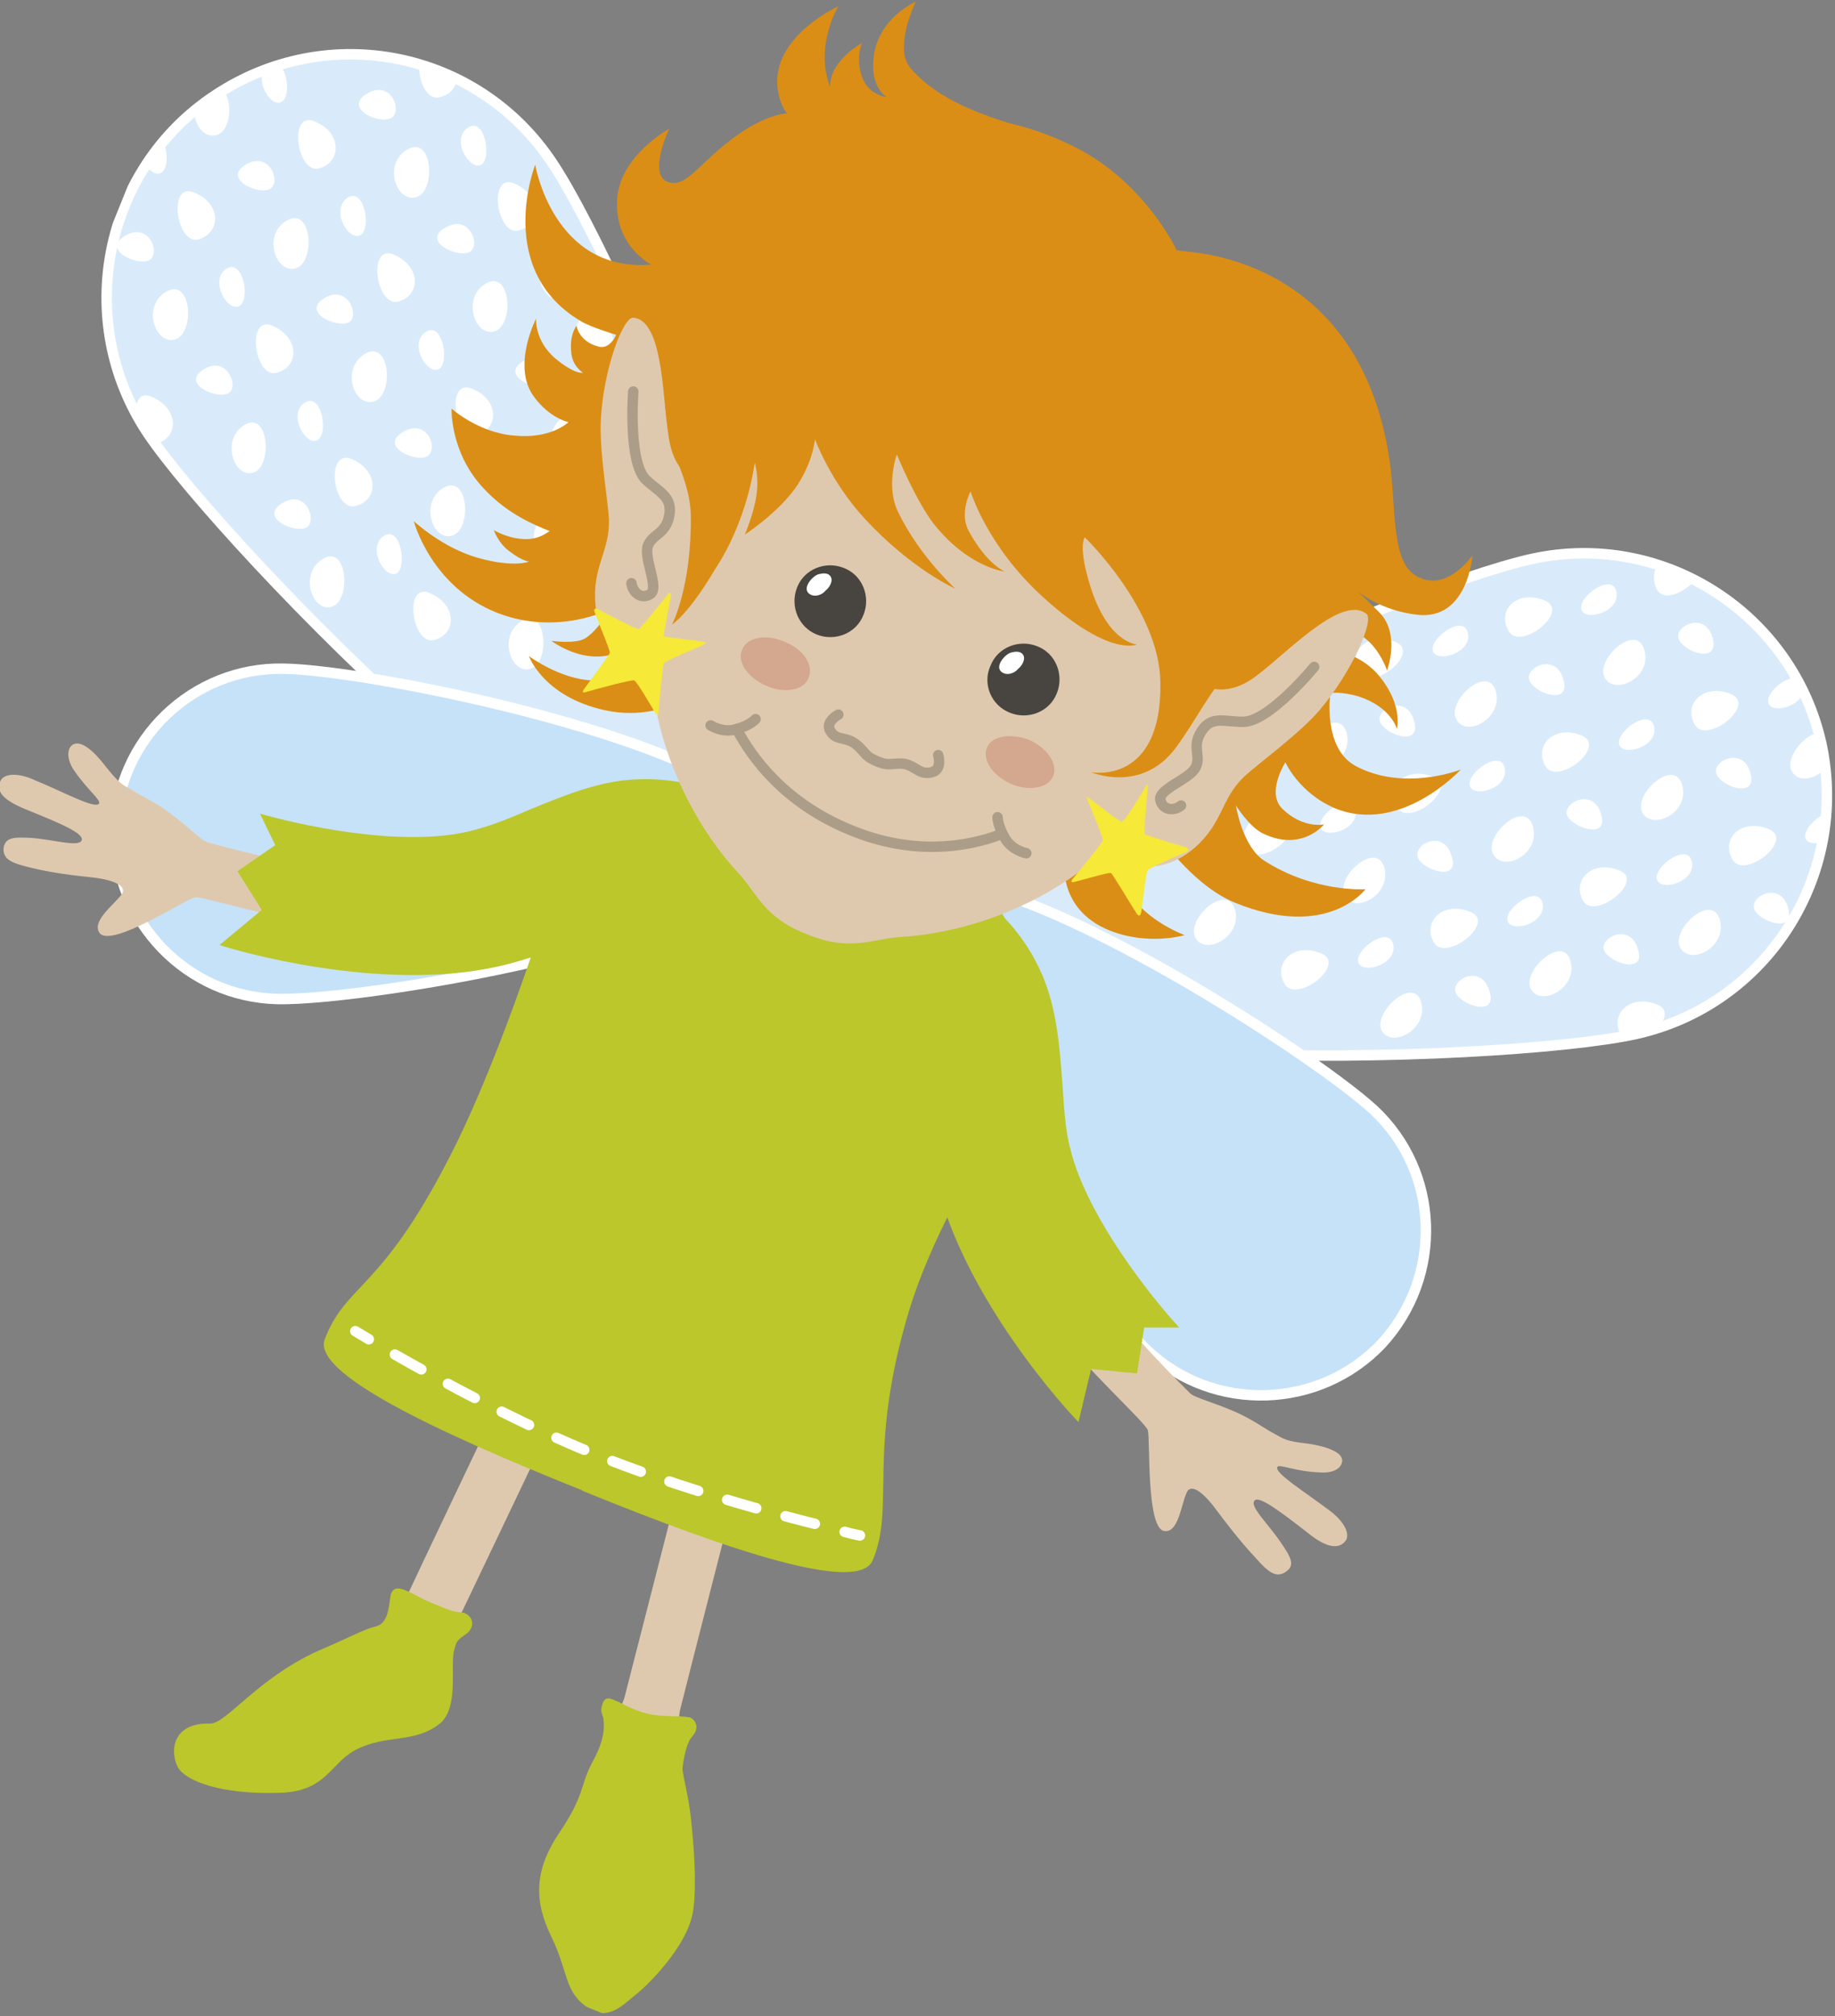 <?xml version="1.0" encoding="utf-8"?>
<!-- Generator: Adobe Illustrator 19.1.0, SVG Export Plug-In . SVG Version: 6.00 Build 0)  -->
<svg version="1.1" id="Ebene_1" xmlns="http://www.w3.org/2000/svg" xmlns:xlink="http://www.w3.org/1999/xlink" x="0px" y="0px"
	 viewBox="0 0 204 224" width="204" height="224" style="enable-background:new 0 0 204 224;" xml:space="preserve">
<rect x="0" y="0" width="204" height="224" fill="#808080" stroke="none"/>
<style type="text/css">
	.st0{clip-path:url(#SVGID_2_);fill:#D9EBFA;}
	.st1{clip-path:url(#SVGID_2_);fill:none;stroke:#FFFFFF;stroke-width:1.161;stroke-miterlimit:10;}
	.st2{clip-path:url(#SVGID_2_);fill:#FFFFFF;}
	.st3{clip-path:url(#SVGID_2_);fill:#C6E2F8;}
	.st4{clip-path:url(#SVGID_2_);fill:#DB8E15;}
	.st5{clip-path:url(#SVGID_2_);fill:#DFC9AE;}
	.st6{clip-path:url(#SVGID_2_);fill:#BBC72B;}
	.st7{clip-path:url(#SVGID_2_);fill:none;stroke:#FFFFFF;stroke-width:1.161;stroke-linecap:round;stroke-linejoin:round;}
	
		.st8{clip-path:url(#SVGID_2_);fill:none;stroke:#FFFFFF;stroke-width:1.161;stroke-linecap:round;stroke-linejoin:round;stroke-dasharray:3.368,3.368;}
	.st9{clip-path:url(#SVGID_2_);fill:#484540;}
	
		.st10{clip-path:url(#SVGID_2_);fill:none;stroke:#AC9D89;stroke-width:1.161;stroke-linecap:round;stroke-linejoin:round;stroke-miterlimit:10;}
	.st11{clip-path:url(#SVGID_2_);fill:#D4A78F;}
	.st12{clip-path:url(#SVGID_2_);fill:#F6E937;}
</style>
<g>
	<defs>
		
			<rect id="SVGID_1_" x="-15.1" y="2.6" transform="matrix(-0.927 -0.375 0.375 -0.927 124.349 249.707)" width="203.1" height="220.4"/>
	</defs>
	<clipPath id="SVGID_2_">
		<use xlink:href="#SVGID_1_"  style="overflow:visible;"/>
	</clipPath>
	<path class="st0" d="M16.4,48.1c8.3,12.4,55,60.7,67.4,52.4c12.4-8.3-14.1-70-22.4-82.4C53.1,5.6,36.4,2.3,23.9,10.6
		C11.5,18.8,8.1,35.6,16.4,48.1"/>
	<path class="st1" d="M16.4,48.1c8.3,12.4,55,60.7,67.4,52.4c12.4-8.3-14.1-70-22.4-82.4C53.1,5.6,36.4,2.3,23.9,10.6
		C11.5,18.8,8.1,35.6,16.4,48.1z"/>
	<path class="st2" d="M31.3,11.3c-1.1,0.7-2.8-2-2-3.6c0.6-0.2,1.1-0.4,1.7-0.6C32,8,32.3,10.8,31.3,11.3"/>
	<path class="st2" d="M24.1,15c-1.4,0.4-2.5-1.1-2.5-2.7c0.7-0.6,1.5-1.1,2.2-1.7c0.3-0.2,0.7-0.4,1-0.6
		C25.9,11.2,25.7,14.5,24.1,15"/>
	<path class="st2" d="M17.9,19.2c-0.5,0.3-1.2-0.1-1.7-0.9c0.6-0.9,1.2-1.8,1.9-2.6C18.7,16.9,18.7,18.8,17.9,19.2"/>
	<path class="st2" d="M48.9,10.8c-1.5,0.4-2.4-1.9-2.3-3.7c1.4,0.4,2.8,1,4.2,1.6C50.7,9.7,50.1,10.5,48.9,10.8"/>
	<path class="st2" d="M40.8,10.4c2.7-1.6,4,2,2.7,2.7C42.2,13.9,38.1,12,40.8,10.4"/>
	<path class="st2" d="M52,14.2c1.9-1.3,2.7,3.4,1.5,4.1C52.2,19,50.1,15.5,52,14.2"/>
	<path class="st2" d="M45.3,16.6c2.8-1.6,3.2,4.6,1,5.3C44.1,22.6,42.5,18.2,45.3,16.6"/>
	<path class="st2" d="M35.5,18.7C33,19.4,32,12.2,35,13.5C38,14.7,38,18,35.5,18.7"/>
	<path class="st2" d="M27.3,18.3c2.7-1.6,4,2,2.7,2.7C28.8,21.7,24.7,19.9,27.3,18.3"/>
	<path class="st2" d="M38.6,22c1.9-1.3,2.7,3.4,1.5,4.1C38.8,26.9,36.7,23.4,38.6,22"/>
	<path class="st2" d="M31.9,24.5c2.8-1.6,3.2,4.6,1,5.3C30.7,30.5,29.1,26.1,31.9,24.5"/>
	<path class="st2" d="M22.1,26.6c-2.5,0.7-3.5-6.5-0.5-5.2C24.6,22.6,24.6,25.8,22.1,26.6"/>
	<path class="st2" d="M13.9,26.2c2.7-1.6,4,2,2.7,2.7C15.4,29.6,11.2,27.8,13.9,26.2"/>
	<path class="st2" d="M26.6,34c-1.3,0.7-3.3-2.8-1.5-4.1C27,28.6,27.9,33.3,26.6,34"/>
	<path class="st2" d="M18.5,32.4c2.8-1.6,3.2,4.6,1,5.3C17.3,38.4,15.7,34,18.5,32.4"/>
	<path class="st2" d="M66,26.2c0.4,0.8,0.8,1.7,1.3,2.6C66.5,28.3,65.9,27.3,66,26.2"/>
	<path class="st2" d="M57.7,25.6c-2.5,0.7-3.5-6.5-0.5-5.2C60.2,21.7,60.2,24.9,57.7,25.6"/>
	<path class="st2" d="M49.5,25.3c2.7-1.6,4,2,2.7,2.7C50.9,28.7,46.8,26.8,49.5,25.3"/>
	<path class="st2" d="M60.7,29c1.9-1.3,2.7,3.4,1.5,4.1C60.9,33.9,58.8,30.3,60.7,29"/>
	<path class="st2" d="M54,31.5c2.8-1.6,3.2,4.6,1,5.3C52.8,37.5,51.3,33.1,54,31.5"/>
	<path class="st2" d="M44.3,33.5c-2.5,0.7-3.5-6.5-0.5-5.2C46.8,29.6,46.8,32.8,44.3,33.5"/>
	<path class="st2" d="M38.8,35.8c-1.3,0.7-5.4-1.1-2.7-2.7C38.7,31.6,40,35.1,38.8,35.8"/>
	<path class="st2" d="M47.3,36.9c1.9-1.3,2.7,3.4,1.5,4.1C47.5,41.7,45.4,38.2,47.3,36.9"/>
	<path class="st2" d="M40.6,39.3c2.8-1.6,3.2,4.6,1,5.3C39.4,45.3,37.8,41,40.6,39.3"/>
	<path class="st2" d="M30.3,36.2c3,1.3,3,4.5,0.5,5.2C28.3,42.2,27.3,34.9,30.3,36.2"/>
	<path class="st2" d="M25.4,43.7c-1.3,0.7-5.4-1.1-2.7-2.7C25.3,39.5,26.6,43,25.4,43.7"/>
	<path class="st2" d="M35.3,48.9c-1.3,0.7-3.3-2.8-1.5-4.1C35.7,43.4,36.6,48.1,35.3,48.9"/>
	<path class="st2" d="M28.2,52.5c-2.2,0.7-3.7-3.7-1-5.3C29.9,45.6,30.3,51.8,28.2,52.5"/>
	<path class="st2" d="M16.9,44.1c3,1.3,3,4.5,0.5,5.2c0,0-0.1,0-0.1,0c-0.3-0.4-0.6-0.9-0.9-1.3c-0.5-0.7-0.9-1.5-1.3-2.2
		C15.1,44.5,15.6,43.5,16.9,44.1"/>
	<path class="st2" d="M66.4,40.5c-2.5,0.7-3.5-6.5-0.5-5.2C68.9,36.5,68.9,39.7,66.4,40.5"/>
	<path class="st2" d="M58.2,40.1c2.7-1.6,4,2,2.7,2.7C59.6,43.5,55.5,41.7,58.2,40.1"/>
	<path class="st2" d="M62.7,46.3c2.8-1.6,3.2,4.6,1,5.3C61.5,52.3,60,47.9,62.7,46.3"/>
	<path class="st2" d="M53,48.4c-2.5,0.7-3.5-6.5-0.5-5.2C55.5,44.4,55.5,47.6,53,48.4"/>
	<path class="st2" d="M47.5,50.7c-1.3,0.7-5.4-1.1-2.7-2.7C47.5,46.4,48.8,49.9,47.5,50.7"/>
	<path class="st2" d="M57.5,55.8c-1.3,0.7-3.3-2.8-1.5-4.1C57.9,50.4,58.8,55.1,57.5,55.8"/>
	<path class="st2" d="M49.3,54.2c2.8-1.6,3.2,4.6,1,5.3C48.1,60.2,46.6,55.8,49.3,54.2"/>
	<path class="st2" d="M39.1,51c3,1.3,3,4.5,0.5,5.2C37,57,36.1,49.8,39.1,51"/>
	<path class="st2" d="M34.1,58.6c-1.3,0.7-5.4-1.1-2.7-2.7C34,54.3,35.3,57.8,34.1,58.6"/>
	<path class="st2" d="M44.1,63.7c-1.3,0.7-3.3-2.8-1.5-4.1C44.5,58.2,45.3,63,44.1,63.7"/>
	<path class="st2" d="M36.9,67.4c-2.2,0.7-3.7-3.7-1-5.3C38.6,60.4,39.1,66.7,36.9,67.4"/>
	<path class="st2" d="M61.7,63.2c-2.5,0.7-3.5-6.5-0.5-5.2C64.2,59.2,64.2,62.5,61.7,63.2"/>
	<path class="st2" d="M56.2,65.5c-1.3,0.7-5.4-1.1-2.7-2.7C56.2,61.2,57.5,64.8,56.2,65.5"/>
	<path class="st2" d="M59,74.3c-2.2,0.7-3.7-3.7-1-5.3C60.8,67.4,61.2,73.6,59,74.3"/>
	<path class="st2" d="M47.8,65.9c3,1.3,3,4.5,0.5,5.2C45.8,71.8,44.8,64.6,47.8,65.9"/>
	<path class="st2" d="M81.8,65.3c0.5,1.7,1,3.3,1.5,4.9C81.7,70,81,66.5,81.8,65.3"/>
	<path class="st3" d="M30.9,111c10.1,0.2,55.1-7.3,55.3-17.4c0.2-10.1-44.5-19.2-54.7-19.3c-10.1-0.2-18.5,7.9-18.7,18
		C12.7,102.4,20.8,110.8,30.9,111"/>
	<path class="st1" d="M30.9,111c10.1,0.2,55.1-7.3,55.3-17.4c0.2-10.1-44.5-19.2-54.7-19.3c-10.1-0.2-18.5,7.9-18.7,18
		C12.7,102.4,20.8,110.8,30.9,111z"/>
	<path class="st0" d="M181.8,114.9c-14.6,3.2-81.7,5.5-84.9-9.1c-3.2-14.6,58.8-40.5,73.4-43.7c14.6-3.2,29,6.1,32.2,20.6
		C205.6,97.3,196.4,111.7,181.8,114.9"/>
	<path class="st1" d="M181.8,114.9c-14.6,3.2-81.7,5.5-84.9-9.1c-3.2-14.6,58.8-40.5,73.4-43.7c14.6-3.2,29,6.1,32.2,20.6
		C205.6,97.3,196.4,111.7,181.8,114.9z"/>
	<path class="st2" d="M196.6,78.1c0.3,1.2,3.4,0.5,3.9-1.2c-0.3-0.6-0.5-1.1-0.8-1.6C198.4,75.2,196.3,77,196.6,78.1"/>
	<path class="st2" d="M199.2,85.7c0.7,1.3,2.6,0.9,3.7-0.3c-0.1-0.9-0.3-1.8-0.5-2.8c-0.1-0.4-0.2-0.8-0.3-1.2
		C200.5,81.7,198.4,84.3,199.2,85.7"/>
	<path class="st2" d="M200.7,93.1c0.2,0.6,1,0.7,1.8,0.5c0.2-1,0.3-2.1,0.4-3.2C201.8,90.9,200.5,92.2,200.7,93.1"/>
	<path class="st2" d="M184.2,65.5c0.8,1.4,3.1,0.3,4.2-1c-1.3-0.7-2.7-1.3-4.1-1.7C183.8,63.4,183.7,64.5,184.2,65.5"/>
	<path class="st2" d="M190.4,70.9c-0.8-3-4.2-1.4-3.8,0C187,72.4,191.2,73.9,190.4,70.9"/>
	<path class="st2" d="M179.7,65.8c-0.4-2.3-4.3,0.5-3.9,1.9C176.2,69.1,180.1,68,179.7,65.8"/>
	<path class="st2" d="M182.8,72.2c-0.9-3.1-5.5,1.1-4.4,3.1C179.5,77.3,183.7,75.3,182.8,72.2"/>
	<path class="st2" d="M188.4,80.5c1.3,2.3,7-2.2,4-3.4C189.4,75.9,187.1,78.2,188.4,80.5"/>
	<path class="st2" d="M194.6,85.9c-0.8-3-4.2-1.4-3.8,0C191.1,87.3,195.4,88.9,194.6,85.9"/>
	<path class="st2" d="M183.9,80.8c-0.4-2.3-4.3,0.5-3.9,1.9C180.4,84.1,184.3,83,183.9,80.8"/>
	<path class="st2" d="M187,87.2c-0.9-3.1-5.5,1.1-4.4,3.1C183.7,92.3,187.9,90.3,187,87.2"/>
	<path class="st2" d="M192.6,95.5c1.3,2.3,7-2.2,4-3.4C193.5,90.9,191.3,93.2,192.6,95.5"/>
	<path class="st2" d="M198.8,100.9c-0.8-3-4.2-1.4-3.8,0C195.3,102.3,199.6,103.9,198.8,100.9"/>
	<path class="st2" d="M184.2,97.7c0.4,1.4,4.3,0.3,3.9-1.9C187.7,93.5,183.8,96.3,184.2,97.7"/>
	<path class="st2" d="M191.2,102.2c-0.9-3.1-5.5,1.1-4.4,3.1C187.9,107.3,192,105.3,191.2,102.2"/>
	<path class="st2" d="M161.3,64.7c-0.9,0.3-1.8,0.6-2.7,1C159.5,65.9,160.6,65.5,161.3,64.7"/>
	<path class="st2" d="M167.7,70.1c1.3,2.3,7-2.2,4-3.4C168.6,65.5,166.4,67.8,167.7,70.1"/>
	<path class="st2" d="M173.8,75.5c-0.8-3-4.2-1.4-3.8,0C170.4,77,174.7,78.5,173.8,75.5"/>
	<path class="st2" d="M163.2,70.4c-0.4-2.3-4.3,0.5-3.9,1.9C159.6,73.7,163.6,72.6,163.2,70.4"/>
	<path class="st2" d="M166.3,76.8c-0.9-3.1-5.5,1.1-4.4,3.1C162.9,82,167.1,79.9,166.3,76.8"/>
	<path class="st2" d="M171.8,85.1c1.3,2.3,7-2.2,4-3.4C172.8,80.5,170.5,82.8,171.8,85.1"/>
	<path class="st2" d="M174.2,90.5c0.4,1.4,4.7,2.9,3.8,0C177.2,87.5,173.8,89.1,174.2,90.5"/>
	<path class="st2" d="M167.3,85.4c-0.4-2.3-4.3,0.5-3.9,1.9C163.8,88.7,167.7,87.6,167.3,85.4"/>
	<path class="st2" d="M170.4,91.8c-0.9-3.1-5.5,1.1-4.4,3.1C167.1,97,171.3,94.9,170.4,91.8"/>
	<path class="st2" d="M180,96.7c-3-1.2-5.3,1.1-4,3.4C177.3,102.3,183,97.8,180,96.7"/>
	<path class="st2" d="M178.3,105.5c0.4,1.4,4.7,2.9,3.8,0C181.3,102.5,177.9,104.1,178.3,105.5"/>
	<path class="st2" d="M167.6,102.3c0.4,1.4,4.3,0.3,3.9-1.9S167.2,100.9,167.6,102.3"/>
	<path class="st2" d="M170.2,109.9c1.1,2,5.2-0.1,4.4-3.1C173.8,103.7,169.1,107.9,170.2,109.9"/>
	<path class="st2" d="M184.2,111.6c-3-1.2-5.3,1.1-4,3.4c0,0,0.1,0.1,0.1,0.1c0.5-0.1,1.1-0.2,1.5-0.3c0.9-0.2,1.7-0.4,2.5-0.7
		C185.2,113.3,185.5,112.1,184.2,111.6"/>
	<path class="st2" d="M151.1,74.7c1.3,2.3,7-2.2,4-3.4C152,70.1,149.8,72.4,151.1,74.7"/>
	<path class="st2" d="M157.2,80.1c-0.8-3-4.2-1.4-3.8,0C153.8,81.6,158.1,83.1,157.2,80.1"/>
	<path class="st2" d="M149.7,81.4c-0.9-3.1-5.5,1.1-4.4,3.1C146.4,86.6,150.5,84.5,149.7,81.4"/>
	<path class="st2" d="M155.3,89.7c1.3,2.3,7-2.2,4-3.4C156.2,85.1,154,87.4,155.3,89.7"/>
	<path class="st2" d="M157.6,95.2c0.4,1.4,4.7,2.9,3.8,0C160.6,92.1,157.2,93.7,157.6,95.2"/>
	<path class="st2" d="M146.8,91.9c0.4,1.4,4.3,0.3,3.9-1.9C150.3,87.7,146.4,90.5,146.8,91.9"/>
	<path class="st2" d="M153.9,96.4c-0.9-3.1-5.5,1.1-4.4,3.1C150.5,101.6,154.7,99.5,153.9,96.4"/>
	<path class="st2" d="M163.4,101.3c-3-1.2-5.3,1.1-4,3.4C160.7,107,166.5,102.4,163.4,101.3"/>
	<path class="st2" d="M161.8,110.2c0.4,1.4,4.7,2.9,3.8,0C164.8,107.1,161.4,108.7,161.8,110.2"/>
	<path class="st2" d="M151,106.9c0.4,1.4,4.3,0.3,3.9-1.9C154.5,102.7,150.6,105.5,151,106.9"/>
	<path class="st2" d="M153.6,114.5c1.1,2,5.2-0.1,4.4-3.1C157.2,108.3,152.6,112.5,153.6,114.5"/>
	<path class="st2" d="M138.7,94.3c1.3,2.3,7-2.2,4-3.4C139.6,89.7,137.4,92,138.7,94.3"/>
	<path class="st2" d="M141,99.8c0.4,1.4,4.7,2.9,3.8,0C144,96.7,140.6,98.4,141,99.8"/>
	<path class="st2" d="M132.9,104.2c1.1,2,5.2-0.1,4.4-3.1C136.4,98,131.8,102.1,132.9,104.2"/>
	<path class="st2" d="M146.8,105.9c-3-1.2-5.3,1.1-4,3.4C144.1,111.6,149.9,107.1,146.8,105.9"/>
	<path class="st2" d="M122.8,81.8c-1.5,0.8-3,1.7-4.5,2.5C119.5,85.3,122.5,83.3,122.8,81.8"/>
	<path class="st3" d="M127.6,150.1c-7.4-6.9-34.6-43.5-27.7-50.9c6.9-7.4,45.3,17.2,52.8,24.1c7.4,6.9,7.8,18.5,0.9,26
		C146.7,156.6,135,157,127.6,150.1"/>
	<path class="st1" d="M127.6,150.1c-7.4-6.9-34.6-43.5-27.7-50.9c6.9-7.4,45.3,17.2,52.8,24.1c7.4,6.9,7.8,18.5,0.9,26
		C146.7,156.6,135,157,127.6,150.1z"/>
	<path class="st4" d="M148.4,89.8c7.3,3,14-4.3,14-4.3s-6.3,2.5-11.7-0.4c-3.7-2-2.8-8.1-2.8-8.1s1.2-0.2,3.2,0.4
		c3.6,1.2,4.2,3.6,4.2,3.6s0.7-2.6-1.9-5.8c-2.2-2.8-5.8-3.1-5.8-3.1l-0.9,2.3c0-1.5,0.3-2.9,0.6-4.2c5-1.6,6.9,4.3,6.9,4.3
		s1.5-4-0.8-6.4c-1-1-1.9-1.9-2.5-2.4c1.1,0.8,3.3,2.2,6.6,2.6c5.7,0.7,6.2-6.6,6.2-6.6s-3,4.4-6.4,2.2c-2.7-1.7-2.1-7.9-2.8-12.6
		c-3.4-23.7-23.7-23.4-23.7-23.4s-3-6.6-9.9-10.7l0,0c0,0-2.2-1.4-5.5-2.5c0,0,0,0-0.1,0c-0.5-0.2-1-0.3-1.5-0.5
		c-3.8-1.2-8.5-2.6-11.8-5.8c-1.2-1.1-1.5-2-1.5-2.9c-0.1-2.5,1.3-5.3,1.3-5.3s-4.3,1.8-4.7,6.4c-0.3,3.2,1.5,4.2,1.5,4.2
		s-1.6-0.2-2.4-1.5c-1.3-2.2-0.4-4.5-0.4-4.5s-3.7,2-3.5,5c0,0,0-0.1,0-0.1c-1.8-4.6,0.9-9,0.9-9s-6.9,3.1-6.8,8.5
		c0.1,2.3,1.1,3.4,1.1,3.4s-1.6,0-4.3,1.6c-5.2,3.2-6.7,6.9-9,6c-2.2-0.9,0.2-5.9,0.2-5.9s-5.7,3.1-5.8,8.1c-0.2,5,3.8,7,3.8,7
		c-10.9,0.9-12.9-11.1-12.9-11.1S54.9,30,64.6,35.7c1.2,0.7,3.9,1.5,3.9,1.5s-0.7,1.7-2,1.3c-2.2-0.6-2.4-2.3-2.4-2.3
		s-0.8,0.9-0.6,2.9c0.1,1.6,1.3,2.3,1.3,2.3s-0.8,0.3-3.1-1.6c-2.3-2-2.1-4.4-2.1-4.4s-2.7,5.2-0.3,8.6c1.8,2.5,3.9,2.9,3.9,2.9
		s-1.9,1.9-6,1.5c-4-0.3-7-3-7-3s-0.2,4.9,3.6,8.9c2.7,2.9,5.8,4.1,7.3,4.7c-0.7,0.5-1.5,0.9-2.6,0.9c-2,0-3.6-1-3.6-1
		s0.5,1.5,1.8,2.4c1.3,1,2.1,1.1,2.1,1.1s-1.6,0.7-5.6-0.4c-4-1.1-7.2-4.1-7.2-4.1s1.9,7.3,9.3,10.2c6.7,2.6,12.5-0.4,12.5-0.4
		s-1.2,2.2-2.7,3.2c-1.1,0.7-3.8,0.3-3.8,0.3s4.5,3.5,8.7,0.6c-0.5,1.7-2,3.8-4.1,3.8c-3.6-0.1-7.1-2.7-7.1-2.7s1.6,4.5,8.4,6
		c4,0.9,7-0.4,7-0.4l3.8-6.4l-6.6-1.7c1.4-1.6,3.1-4.2,5-7.1c-0.6,4-1.7,6-1.7,6s1.8-1.1,5.1-6.1c3.7-5.6,4.5-12,4.5-12
		s0.5,1.5,0.2,3.6c-0.3,2.1-1.3,4.4-1.3,4.4s3.4-2.1,5.5-5c2.1-2.8,2.3-5.6,2.3-5.6s1.7,4.7,5.6,8.9c5.1,5.6,10,7.7,10,7.7
		s-3.9-3.5-6.3-8.4c-1.5-3-0.2-6.5-0.2-6.5s2,5.1,4.1,7.7c3.9,5,7.9,5.3,7.9,5.3s-2.1-0.8-4-4.5c-1.1-2,0.2-4.4,0.2-4.4
		s1.7,6,7.9,11.7c7.5,6.9,10.6,5.4,10.6,5.4s-3.2-0.1-5.2-6.5c-1.4-4.5-0.6-5.4-0.6-5.4s8.2,8.1,8.4,16.1c0.2,11.5-7.7,10-7.7,10
		s5.5,2.4,9.4-2.7c0.6-0.8,1.1-1.6,1.6-2.4c0.1,0,0.2,0,0.3-0.1l-6.3,9.2c0,0,4.7,8.2,10.6,10.6c10.3,4.2,14.5-1.5,14.5-1.5
		s-5.7,0.4-11.3-3.2c-2.4-1.6-3.1-6.1-3.1-6.1s1.5,2.4,3,3.1c4.3,2.1,6.8-1,6.8-1s-2.3,0.5-4.6-1.7c-1.9-1.8,0.3-5.2,0.3-5.2
		S144.4,88.1,148.4,89.8"/>
	<path class="st4" d="M125.1,98.2c-1.4-3.7-0.4-7.2-0.4-7.2l-6.3,3.8c0,0-1.3,6.1,5,8.6c4.3,1.7,8.3,0.5,8.3,0.5
		S126.5,102,125.1,98.2"/>
	<path class="st5" d="M49.2,184.6c0.5-1.4,0.4-1.9,0.9-2.9c0.5-1,10.6-22.2,10.6-22.2l-5.7-2.7c0,0-8.5,17.8-10.4,21.9
		c-0.4,0.8-1,1.2-1.9,2.5c-0.1,0.1-0.1,0.2-0.2,0.3L49.2,184.6C49.2,184.6,49.2,184.6,49.2,184.6"/>
	<path class="st5" d="M75.5,193.1c0.1-1.5-0.1-2.3,0.1-3.1c1.1-4.4,6-23.5,6-23.5l-6.1-1.6l-6.1,23.8c0,0-1.2,3.1-1,2.6
		c0.1-0.2,0,0,0,0.3l7.1,1.8C75.4,193.3,75.4,193.2,75.5,193.1"/>
	<path class="st5" d="M51.9,103.4l0-6.3c-0.1,0-9.1,0-14.6-0.5c-5.5-0.6-13.5-2.8-14.2-3c-0.7-0.2-2.2-1.8-4.4-3.4
		c-1.8-1.3-3.3-1.9-4-2.4c-1.2-0.7-1.4-0.7-3-2.7c-1.3-1.7-2.8-3-3.7-2.3c-0.6,0.5-0.5,1.6,0.1,2.6c1.6,2.4,3.2,3.5,2.9,3.9
		c-0.5,0.6-3.9-1.3-7.1-2.6C2,85.8,0.3,85.9,0,86.9c-0.4,1.1,0.4,2,2.8,3c3.7,1.5,6.4,2.6,6.3,3.4c-0.2,0.9-3,0-5.6-0.2
		c-1.9-0.1-2.9-0.1-3.1,1.1c-0.1,1.3,0.9,1.7,3,2.2c2.4,0.6,5,0.9,7,1.1c2.4,0.3,3.8,1,3.1,1.9c-0.9,1.2-3.4,3-2.4,4.3
		c1.4,1.6,9.7-3.9,10.6-4c0.9-0.1,9.5,2.6,14.9,3.1C42.4,103.4,51.5,103.4,51.9,103.4"/>
	<path class="st5" d="M109.3,134.7l5.5-3.1c0,0.1,4.5,7.9,7.8,12.4c3.2,4.4,9.2,10.3,9.7,10.8c0.5,0.5,2.6,1,5.1,2.1
		c2,0.9,3.3,1.9,4.1,2.3c1.3,0.7,1.3,0.9,3.9,1.2c2.1,0.3,4,1,3.8,2c-0.1,0.8-1.1,1.3-2.4,1.2c-2.9-0.1-4.6-1-4.8-0.6
		c-0.3,0.7,3,2.7,5.9,4.9c1.6,1.2,2.3,2.7,1.6,3.4c-0.7,0.8-2,0.7-4-0.9c-3.2-2.5-5.5-4.2-6-3.7c-0.7,0.6,1.5,2.6,2.9,4.7
		c1.1,1.6,1.6,2.5,0.6,3.2c-1.1,0.8-2,0.1-3.4-1.5c-1.7-1.8-3.3-3.9-4.5-5.5c-1.5-2-2.8-2.8-3.2-1.7c-0.6,1.3-0.9,4.5-2.5,4.2
		c-2-0.4-1.5-10.3-1.8-11.2c-0.3-0.9-7-6.9-10.2-11.3C114,142.9,109.5,135.1,109.3,134.7"/>
	<path class="st6" d="M101.1,145.5c3-9.7,9.2-19,9.2-19c8.1-20.1,2.1-29.8-14.7-36.6c-0.1,0-0.1,0-0.2-0.1c-0.1,0-0.1-0.1-0.2-0.1
		c-16.7-6.8-27.9-4-36,16.1c0,0-4.6,13.9-9.3,22.9c-7.6,14.8-11.4,13.9-13.8,20.1c-1.4,3.7,11.7,10,28.4,16.7c0.1,0,0.1,0,0.2,0.1
		c0.1,0,0.1,0.1,0.2,0.1c16.7,6.8,30.5,11.3,32.1,7.7C99.6,167.3,96.3,161.4,101.1,145.5"/>
	<path class="st6" d="M24.4,105l4.7-3.9l-2.7-4.3l4.2-2.9l-1.7-3.5l0,0c3.8,1.1,15.3,3.8,23.1,2c2.2-0.5,4.5-1.4,7-2.5
		c3.7-1.5,7.5-3.1,11.6-3.3c9.9-0.5,15.9,5.6,16.6,6.3L76,103.4c0,0,0,0.1,0.1,0.1c-0.1-0.1-1.9-1.8-4.6-1.6
		c-1.5,0.1-4.1,1.1-6.6,2.2c-2.8,1.2-6,2.5-9.6,3.3C42.2,110.3,26.2,105.6,24.4,105"/>
	<path class="st6" d="M119.9,158l1.4-5.9l5.1,0.5l0.8-5.1l3.9,0l0,0c-2.7-2.9-10.2-12.1-12.1-19.8c-0.6-2.2-0.7-4.7-0.9-7.4
		c-0.3-4-0.6-8.1-2.2-11.9c-3.9-9.1-12.1-11.7-13-12l-4.4,14.7c0,0-0.1,0-0.2-0.1c0.1,0,2.4,0.9,3.5,3.4c0.6,1.4,0.8,4.2,1,6.9
		c0.2,3,0.5,6.5,1.3,10C107.3,144.4,118.6,156.7,119.9,158"/>
	<path class="st7" d="M39.5,147.9c0,0,0.5,0.3,1.5,0.9"/>
	<path class="st8" d="M43.9,150.5c5.1,2.9,13.9,7.7,22.3,11.1c9.4,3.8,20.5,6.8,26,8.1"/>
	<path class="st7" d="M93.9,170.2c1.1,0.3,1.7,0.4,1.7,0.4"/>
	<path class="st5" d="M117.3,35.6c-15.7-6.3-34.6,4.1-42.4,23.2c-6.9,17.1,1.3,31.8,7,38c2.3,2.4,2.9,5.1,7.8,7
		c4.9,2,7.2,0.5,10.5,0.3c8.5-0.5,24.5-5.3,31.5-22.4C139.4,62.6,133,42,117.3,35.6"/>
	<path class="st9" d="M88.6,65.3c0.8-2.1,3.2-3,5.2-2.2c2.1,0.8,3,3.2,2.2,5.2c-0.8,2.1-3.2,3-5.2,2.2
		C88.8,69.7,87.8,67.4,88.6,65.3"/>
	<path class="st2" d="M92.3,64c-0.3-0.4-0.9-0.3-1.3-0.2c-0.7,0.2-1.9,1.6-1,2.2c0.6,0.4,1.4,0.1,1.8-0.4
		C92.2,65.3,92.7,64.5,92.3,64"/>
	<path class="st10" d="M104.3,83.9c0,0,0.5,1.6-0.7,1.9c-1.2,0.3-1.6-0.4-2.6-0.8c-1-0.4-2,0.1-2.9-0.2c-0.6-0.2-0.6-0.2-1.2-0.5
		c-0.8-0.4-1.2-1.4-2.2-1.9c-1-0.5-1.8-0.2-2.4-1.2c-0.6-1,0.9-1.8,0.9-1.8"/>
	<path class="st5" d="M78.6,53.8c0,0-3.2-0.3-4.1-4.4c-0.9-3.9-0.5-13.8-4.1-14.1c-1.1-0.1-3.3,5.6-3.6,11.3
		c-0.2,3.4,0.8,9.1,0.9,11.1c0.1,3.6-1.9,5.3-1.5,9.5c0.3,3,1.8,5,2.9,5.4c2.1,0.8,3.9-0.4,3.9-0.4"/>
	<path class="st10" d="M70.4,43.5c0,0-0.6,7.8,1.4,9.8c1.5,1.4,3,1.9,2.6,4c-0.4,2.1-1.9,2-2.4,3.4c-0.4,1.5,1.3,4.6,0.3,5.3
		c-1.1,0.7-2-0.3-2.1-1.2"/>
	<path class="st5" d="M133.1,75.8c0,0,2.5,2,6-0.3c3.3-2.2,9.9-9.6,12.8-7.3c0.9,0.7-1.5,6.3-5.2,10.7c-2.2,2.6-6.9,6-8.4,7.4
		c-2.6,2.5-2.3,5.1-5.5,7.9c-2.3,2-4.8,2.3-5.8,1.9c-2.1-0.8-2.5-3-2.5-3"/>
	<path class="st10" d="M146.1,74.1c0,0-5,6.1-7.9,6.1c-2.1,0-3.5-0.7-4.6,1c-1.2,1.8,0,2.8-0.7,4.1c-0.7,1.3-4.2,2.4-3.9,3.6
		c0.3,1.2,1.6,1.2,2.3,0.6"/>
	<path class="st10" d="M79,80.6c0,0,1.4,0.9,2.9,0.4c1.5-0.4,2.1-1.1,2.1-1.1"/>
	<path class="st10" d="M114.1,94.8c0,0-1.6-0.3-2.4-1.7c-0.8-1.4-0.8-2.3-0.8-2.3"/>
	<path class="st10" d="M111,92.8c-3.3,1.2-9.3,2.4-16.5-0.6c-7.3-3-10.9-8-12.6-11.2"/>
	<path class="st4" d="M74.7,69.4c0,0,2.2-4.1,2.1-12.2c-0.1-3.6-1.9-6.2-2.4-8.8c-0.9-4.6-0.5-9.4,0-10.4
		C88.3,9.2,108,10.3,120,16.6c7.5,4,10.8,11.2,10.8,11.2s23.4,2,19.1,29.2c-0.7,4.7-3,9.4-5.4,13.2c-1.2,1.9-4.7,1.6-7.8,4.4
		c-2,1.8-3.7,5.4-6,8.5c-3.8,5.1-9.4,2.7-9.4,2.7s7.9,1.5,7.7-10c-0.1-8.1-8.4-16.1-8.4-16.1s-0.8,0.9,0.6,5.4
		c2,6.4,5.2,6.5,5.2,6.5s-3.1,1.5-10.6-5.4c-6.1-5.6-7.9-11.6-7.9-11.6s-1.3,2.4-0.2,4.4c2,3.7,4,4.5,4,4.5s-4-0.4-7.9-5.3
		c-2-2.6-4.1-7.7-4.1-7.7s-1.3,3.6,0.2,6.5c2.4,4.9,6.3,8.4,6.3,8.4s-4.8-2.1-10-7.7c-3.9-4.2-5.6-8.9-5.6-8.9s-0.2,2.7-2.3,5.6
		c-2.1,2.8-5.5,5-5.5,5s1-2.3,1.3-4.4c0.3-2.1-0.2-3.6-0.2-3.6s-0.7,6.3-4.5,12C76.5,68.3,74.7,69.4,74.7,69.4"/>
	<path class="st11" d="M82.5,72.2c0.5-1.4,2.7-1.8,4.7-0.9c2.1,0.8,3.3,2.6,2.7,4c-0.5,1.4-2.7,1.8-4.7,0.9
		C83.1,75.3,81.9,73.5,82.5,72.2"/>
	<path class="st11" d="M117.1,86.2c0.5-1.4-0.7-3.1-2.7-4c-2.1-0.8-4.2-0.4-4.7,0.9c-0.5,1.4,0.7,3.1,2.7,4
		C114.5,88,116.6,87.5,117.1,86.2"/>
	<path class="st9" d="M110.1,74c0.8-2.1,3.2-3,5.2-2.2c2.1,0.8,3,3.2,2.2,5.2c-0.8,2.1-3.2,3-5.2,2.2C110.2,78.4,109.2,76,110.1,74"
		/>
	<path class="st2" d="M113.7,72.7c-0.3-0.4-0.9-0.3-1.3-0.2c-0.7,0.2-1.9,1.6-1,2.2c0.6,0.4,1.4,0.1,1.8-0.4
		C113.6,74,114.1,73.2,113.7,72.7"/>
	<path class="st12" d="M66.5,67.7c1.3,0.7,4.4,2.3,4.5,2.2c0.2-0.1,3-3.5,3.2-3.8c0.2-0.4,0.4-0.2,0.4,0c0,0.2-0.9,4.5-0.8,4.6
		c0.1,0.1,3.9,0.5,4.4,0.6c0.5,0.1,0.1,0.2-0.1,0.4c-0.2,0.1-4.1,1.7-4.3,2c-0.1,0.2-0.5,4.1-0.6,5.5c0,0.3-0.1,0.3-0.3,0.1
		c-0.6-1-2.1-3.6-2.4-3.7c-0.3-0.1-4,0.9-5.4,1.3c-0.3,0.1-0.4,0-0.2-0.3c0.8-1.1,2.9-3.9,2.9-4.1c0-0.3-1.6-4.2-1.7-4.5
		C66,67.7,66.1,67.5,66.5,67.7"/>
	<path class="st12" d="M131.7,94.1c-1.5-0.4-4.2-1.3-4.4-1.4c-0.2-0.2,0.2-3.8,0.3-5.2c0-0.4-0.1-0.4-0.3,0
		c-0.7,1.2-2.3,3.8-2.6,3.8c-0.3,0-2.6-1.9-3.6-2.6c-0.3-0.2-0.3-0.1-0.2,0.2c0.5,1.2,1.8,4.3,1.7,4.5c-0.1,0.3-2.3,3-3.3,4.2
		c-0.3,0.3-0.2,0.5,0.1,0.4c1.2-0.3,3.9-1.1,4.1-1c0.2,0.1,1.9,3,2.8,4.4c0.3,0.5,0.5,0.4,0.6-0.2c0.2-1.5,0.5-4.2,0.7-4.5
		c0.2-0.3,2.6-1.3,3.9-1.9C132.3,94.6,132.3,94.3,131.7,94.1"/>
	<path class="st6" d="M51.6,181.7c-0.9,0.6-0.9,0.9-1.1,1.6c-0.5,1.6,0.6,6.4-1.6,8.2c-2.9,2.3-6,1.1-9.5,3
		c-2.7,1.5-3.2,4.6-8.4,4.7c-6.4,0.2-10.3-1.3-11.2-2.8c-0.9-1.6-0.8-5,3.5-4.9c1.9,0.1,5.4-5.3,12.8-8.4c2.6-1.1,4.4-2.1,5.7-2.4
		c1.6-0.4,1.4-2.9,1.7-3.7c0.6-1.3,2.3,0.2,4.5,1.1c2.9,1.2,2.4,0.9,3.6,1.1C52.8,179.7,52.8,181,51.6,181.7"/>
	<path class="st6" d="M66.9,189.6c-0.2,0.7,0.2,1,0.2,1.6c0.1,1,0,2.3-1.2,4.5c-1.5,2.8-0.8,3.6-3.7,7.9c-2.9,4.3-2.8,7.7-0.9,11.6
		c1.9,3.9,1.4,5.9,3.8,7.7c2.4,1.9,4.2-0.2,5.6-1.3c1.4-1.1,5.6-5.3,6.3-9c0.4-2,0.3-5.8-0.1-9.7c-0.2-2.6-0.8-4.8-1-6.1
		c-0.1-0.4,0.3-3,1-3.8c1.2-1.3,0-2.2-0.3-2.2c-1.1-0.2-3,0-4.6-0.4c-1.7-0.4-2.9-1.2-3.7-1.5C67.5,188.5,67.1,188.7,66.9,189.6"/>
</g>
</svg>
